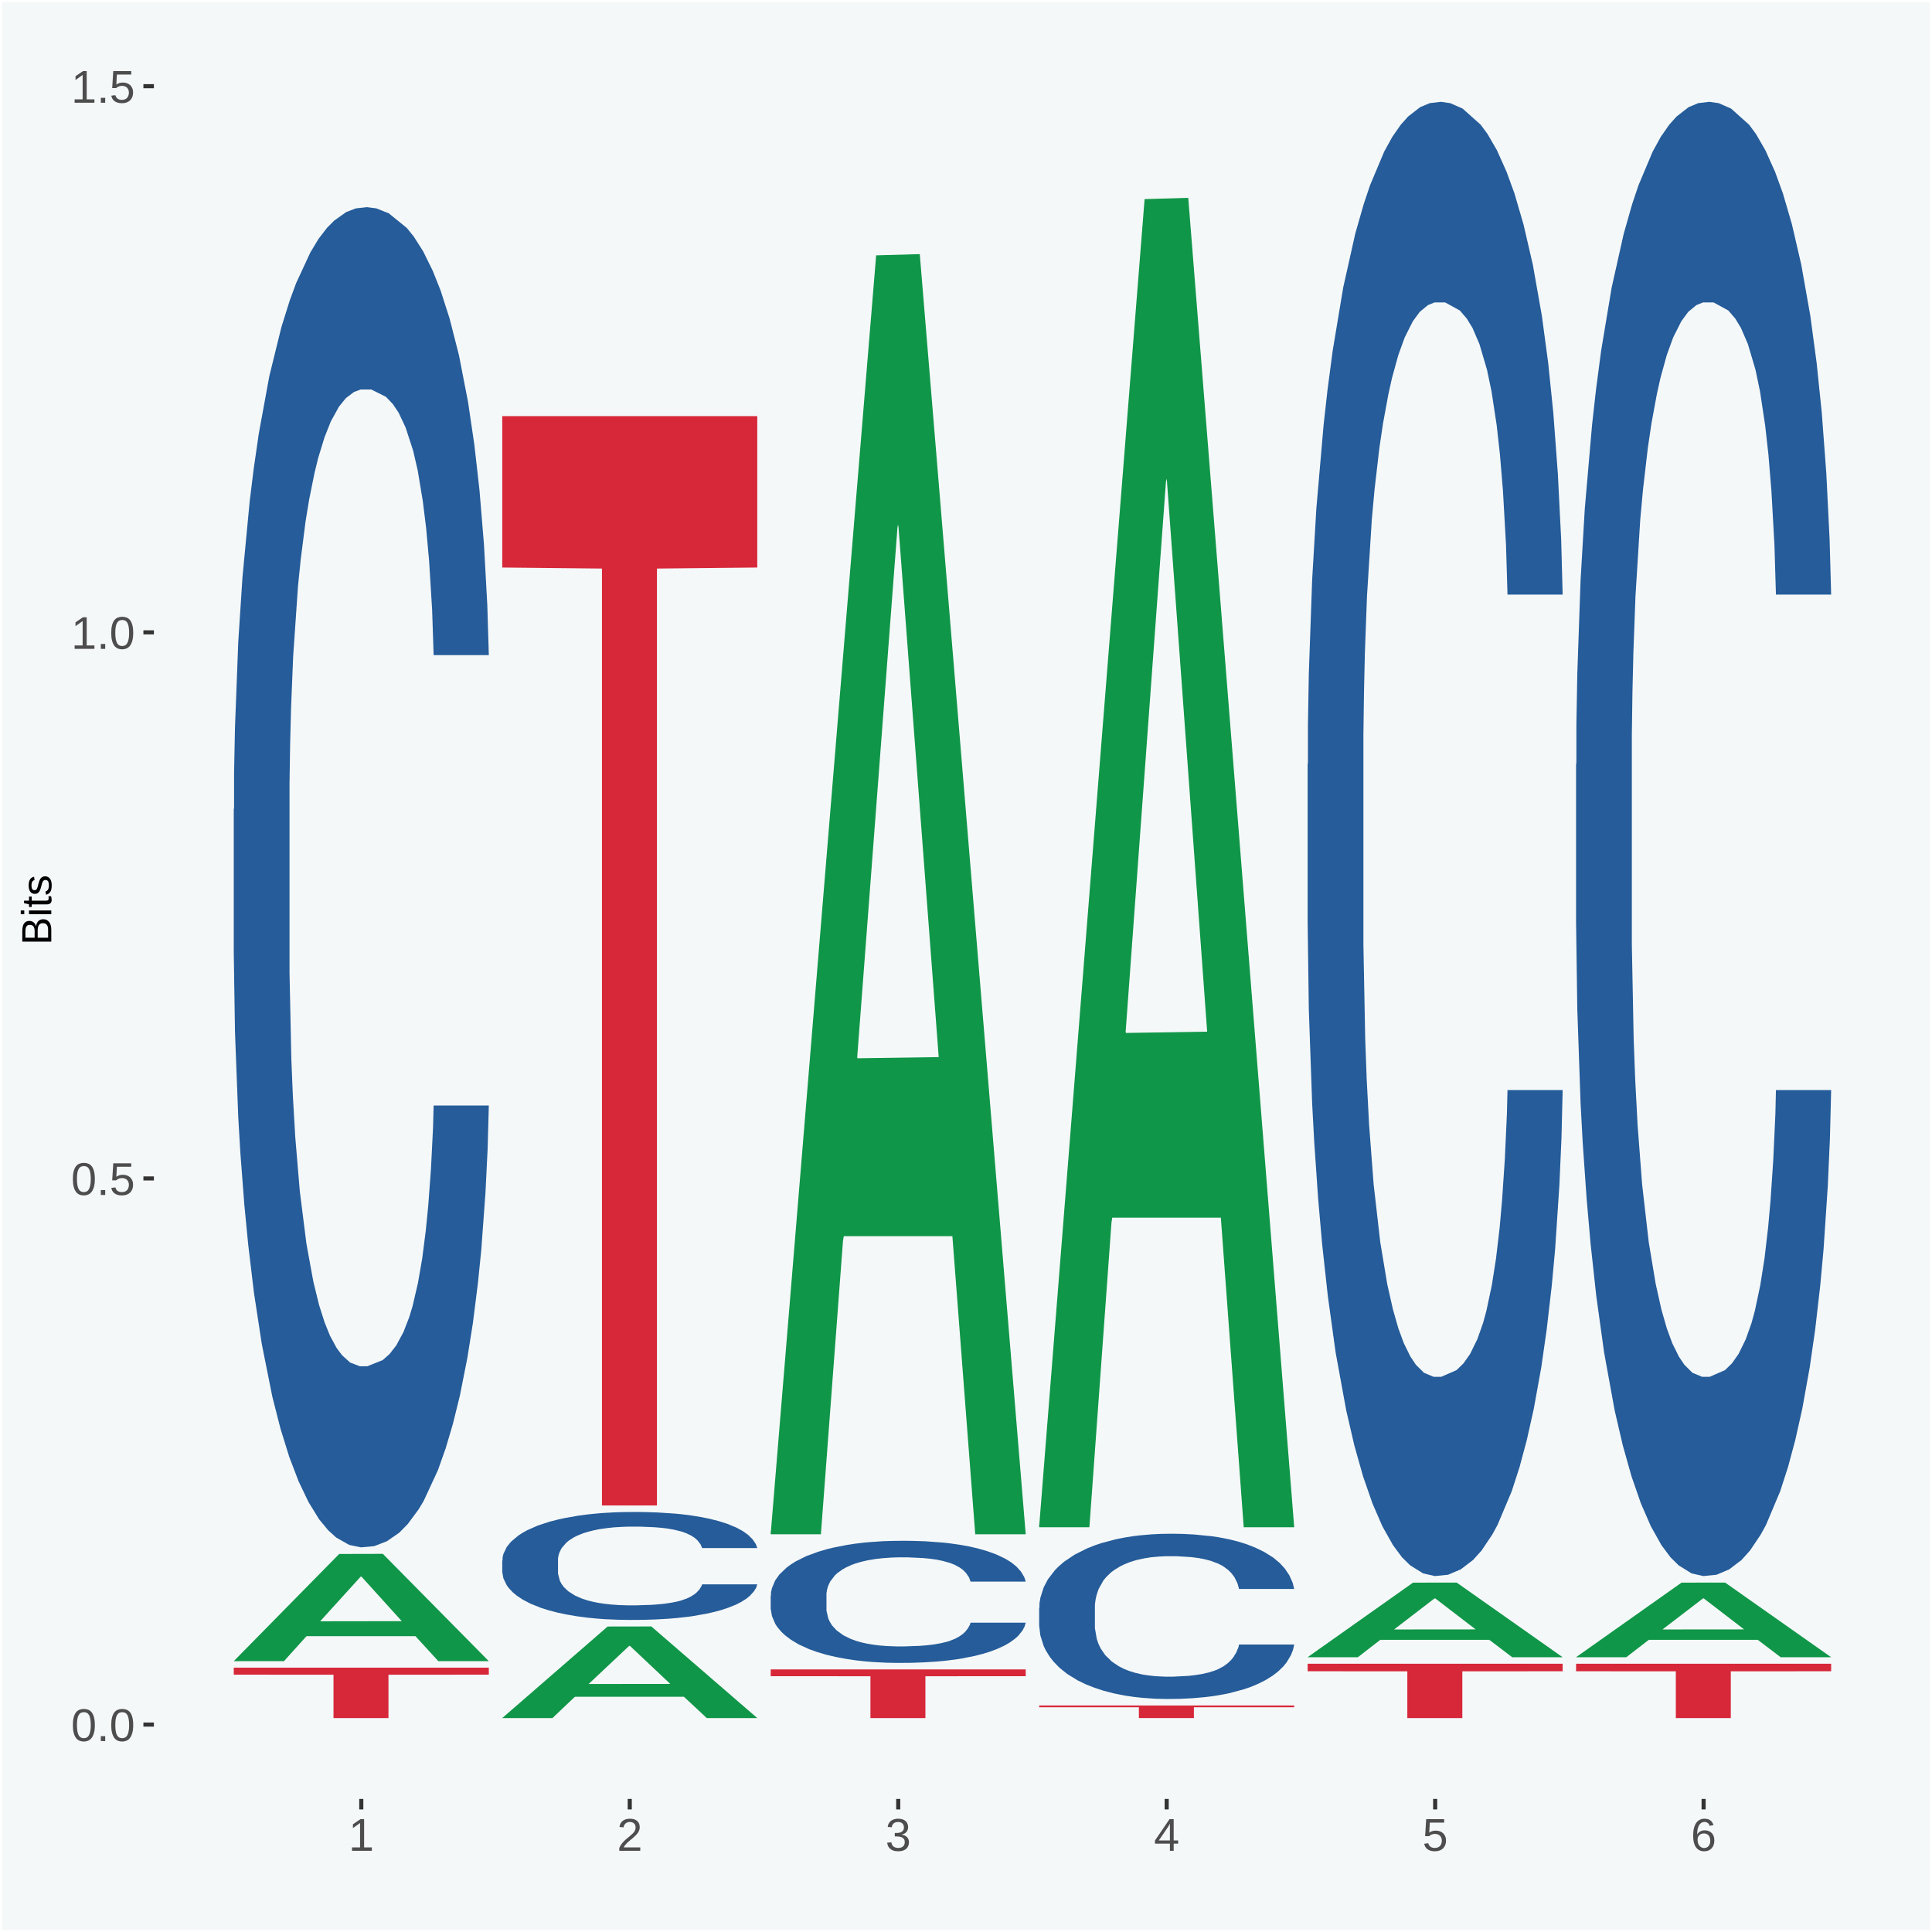 <?xml version="1.0" encoding="UTF-8"?>
<svg xmlns="http://www.w3.org/2000/svg" xmlns:xlink="http://www.w3.org/1999/xlink" width="504pt" height="504pt" viewBox="0 0 504 504" version="1.1">
<defs>
<g>
<symbol overflow="visible" id="glyph0-0">
<path style="stroke:none;" d="M 0.406 0 L 0.406 -8 L 3.594 -8 L 3.594 0 Z M 0.797 -0.406 L 3.188 -0.406 L 3.188 -7.594 L 0.797 -7.594 Z M 0.797 -0.406 "/>
</symbol>
<symbol overflow="visible" id="glyph0-1">
<path style="stroke:none;" d="M 6.203 -4.125 C 6.203 -3.332 6.125 -2.664 5.969 -2.125 C 5.82 -1.582 5.617 -1.145 5.359 -0.812 C 5.098 -0.477 4.789 -0.238 4.438 -0.094 C 4.094 0.051 3.723 0.125 3.328 0.125 C 2.922 0.125 2.539 0.051 2.188 -0.094 C 1.844 -0.238 1.539 -0.477 1.281 -0.812 C 1.031 -1.145 0.832 -1.582 0.688 -2.125 C 0.539 -2.664 0.469 -3.332 0.469 -4.125 C 0.469 -4.957 0.539 -5.645 0.688 -6.188 C 0.832 -6.738 1.035 -7.176 1.297 -7.5 C 1.555 -7.82 1.859 -8.047 2.203 -8.172 C 2.555 -8.305 2.941 -8.375 3.359 -8.375 C 3.754 -8.375 4.125 -8.305 4.469 -8.172 C 4.812 -8.047 5.113 -7.82 5.375 -7.5 C 5.633 -7.176 5.836 -6.738 5.984 -6.188 C 6.129 -5.645 6.203 -4.957 6.203 -4.125 Z M 5.141 -4.125 C 5.141 -4.781 5.098 -5.328 5.016 -5.766 C 4.941 -6.203 4.828 -6.551 4.672 -6.812 C 4.516 -7.07 4.328 -7.254 4.109 -7.359 C 3.891 -7.473 3.641 -7.531 3.359 -7.531 C 3.055 -7.531 2.789 -7.473 2.562 -7.359 C 2.344 -7.254 2.156 -7.07 2 -6.812 C 1.844 -6.551 1.723 -6.203 1.641 -5.766 C 1.566 -5.328 1.531 -4.781 1.531 -4.125 C 1.531 -3.5 1.57 -2.969 1.656 -2.531 C 1.738 -2.094 1.852 -1.742 2 -1.484 C 2.156 -1.223 2.344 -1.035 2.562 -0.922 C 2.789 -0.805 3.047 -0.75 3.328 -0.75 C 3.609 -0.75 3.859 -0.805 4.078 -0.922 C 4.305 -1.035 4.492 -1.223 4.641 -1.484 C 4.797 -1.742 4.914 -2.094 5 -2.531 C 5.094 -2.969 5.141 -3.5 5.141 -4.125 Z M 5.141 -4.125 "/>
</symbol>
<symbol overflow="visible" id="glyph0-2">
<path style="stroke:none;" d="M 1.094 0 L 1.094 -1.281 L 2.234 -1.281 L 2.234 0 Z M 1.094 0 "/>
</symbol>
<symbol overflow="visible" id="glyph0-3">
<path style="stroke:none;" d="M 6.172 -2.688 C 6.172 -2.27 6.109 -1.891 5.984 -1.547 C 5.859 -1.203 5.672 -0.906 5.422 -0.656 C 5.18 -0.414 4.879 -0.223 4.516 -0.078 C 4.148 0.055 3.723 0.125 3.234 0.125 C 2.805 0.125 2.43 0.07 2.109 -0.031 C 1.785 -0.133 1.508 -0.273 1.281 -0.453 C 1.062 -0.629 0.883 -0.836 0.75 -1.078 C 0.625 -1.316 0.535 -1.57 0.484 -1.844 L 1.547 -1.969 C 1.586 -1.812 1.645 -1.66 1.719 -1.516 C 1.801 -1.367 1.91 -1.238 2.047 -1.125 C 2.18 -1.008 2.348 -0.914 2.547 -0.844 C 2.742 -0.781 2.984 -0.75 3.266 -0.75 C 3.535 -0.75 3.781 -0.789 4 -0.875 C 4.227 -0.957 4.422 -1.078 4.578 -1.234 C 4.734 -1.398 4.852 -1.602 4.938 -1.844 C 5.031 -2.082 5.078 -2.359 5.078 -2.672 C 5.078 -2.922 5.035 -3.148 4.953 -3.359 C 4.867 -3.578 4.75 -3.766 4.594 -3.922 C 4.445 -4.078 4.258 -4.195 4.031 -4.281 C 3.812 -4.363 3.562 -4.406 3.281 -4.406 C 3.113 -4.406 2.953 -4.391 2.797 -4.359 C 2.648 -4.328 2.516 -4.285 2.391 -4.234 C 2.266 -4.18 2.148 -4.117 2.047 -4.047 C 1.941 -3.973 1.844 -3.895 1.75 -3.812 L 0.719 -3.812 L 1 -8.25 L 5.688 -8.25 L 5.688 -7.359 L 1.953 -7.359 L 1.797 -4.734 C 1.984 -4.879 2.219 -5.004 2.5 -5.109 C 2.781 -5.211 3.113 -5.266 3.5 -5.266 C 3.914 -5.266 4.285 -5.203 4.609 -5.078 C 4.941 -4.953 5.223 -4.773 5.453 -4.547 C 5.68 -4.316 5.859 -4.047 5.984 -3.734 C 6.109 -3.422 6.172 -3.07 6.172 -2.688 Z M 6.172 -2.688 "/>
</symbol>
<symbol overflow="visible" id="glyph0-4">
<path style="stroke:none;" d="M 0.922 0 L 0.922 -0.891 L 3.016 -0.891 L 3.016 -7.25 L 1.156 -5.922 L 1.156 -6.922 L 3.109 -8.25 L 4.078 -8.25 L 4.078 -0.891 L 6.094 -0.891 L 6.094 0 Z M 0.922 0 "/>
</symbol>
<symbol overflow="visible" id="glyph0-5">
<path style="stroke:none;" d="M 0.609 0 L 0.609 -0.75 C 0.805 -1.207 1.047 -1.609 1.328 -1.953 C 1.617 -2.305 1.922 -2.625 2.234 -2.906 C 2.555 -3.188 2.867 -3.445 3.172 -3.688 C 3.484 -3.938 3.766 -4.18 4.016 -4.422 C 4.266 -4.66 4.469 -4.91 4.625 -5.172 C 4.781 -5.441 4.859 -5.742 4.859 -6.078 C 4.859 -6.316 4.82 -6.523 4.75 -6.703 C 4.676 -6.879 4.57 -7.023 4.438 -7.141 C 4.312 -7.266 4.156 -7.359 3.969 -7.422 C 3.781 -7.484 3.578 -7.516 3.359 -7.516 C 3.141 -7.516 2.938 -7.484 2.75 -7.422 C 2.57 -7.367 2.41 -7.281 2.266 -7.156 C 2.117 -7.039 2 -6.895 1.906 -6.719 C 1.812 -6.551 1.754 -6.352 1.734 -6.125 L 0.656 -6.219 C 0.688 -6.508 0.766 -6.785 0.891 -7.047 C 1.023 -7.316 1.203 -7.551 1.422 -7.75 C 1.648 -7.945 1.922 -8.098 2.234 -8.203 C 2.555 -8.316 2.93 -8.375 3.359 -8.375 C 3.766 -8.375 4.125 -8.328 4.438 -8.234 C 4.758 -8.141 5.031 -7.992 5.25 -7.797 C 5.477 -7.609 5.648 -7.375 5.766 -7.094 C 5.879 -6.812 5.938 -6.488 5.938 -6.125 C 5.938 -5.844 5.883 -5.578 5.781 -5.328 C 5.688 -5.078 5.555 -4.836 5.391 -4.609 C 5.223 -4.379 5.031 -4.16 4.812 -3.953 C 4.594 -3.742 4.363 -3.535 4.125 -3.328 C 3.895 -3.129 3.656 -2.93 3.406 -2.734 C 3.164 -2.535 2.938 -2.336 2.719 -2.141 C 2.508 -1.941 2.32 -1.738 2.156 -1.531 C 1.988 -1.332 1.859 -1.117 1.766 -0.891 L 6.078 -0.891 L 6.078 0 Z M 0.609 0 "/>
</symbol>
<symbol overflow="visible" id="glyph0-6">
<path style="stroke:none;" d="M 6.141 -2.281 C 6.141 -1.906 6.078 -1.566 5.953 -1.266 C 5.836 -0.973 5.66 -0.723 5.422 -0.516 C 5.18 -0.305 4.883 -0.145 4.531 -0.031 C 4.188 0.07 3.789 0.125 3.344 0.125 C 2.832 0.125 2.398 0.062 2.047 -0.062 C 1.703 -0.195 1.414 -0.367 1.188 -0.578 C 0.957 -0.785 0.785 -1.02 0.672 -1.281 C 0.566 -1.551 0.492 -1.832 0.453 -2.125 L 1.547 -2.219 C 1.578 -2 1.633 -1.801 1.719 -1.625 C 1.801 -1.445 1.914 -1.289 2.062 -1.156 C 2.207 -1.031 2.383 -0.93 2.594 -0.859 C 2.801 -0.785 3.051 -0.75 3.344 -0.75 C 3.875 -0.75 4.289 -0.879 4.594 -1.141 C 4.895 -1.41 5.047 -1.801 5.047 -2.312 C 5.047 -2.613 4.977 -2.859 4.844 -3.047 C 4.707 -3.234 4.539 -3.379 4.344 -3.484 C 4.145 -3.586 3.926 -3.656 3.688 -3.688 C 3.445 -3.727 3.227 -3.75 3.031 -3.75 L 2.438 -3.75 L 2.438 -4.656 L 3.016 -4.656 C 3.211 -4.656 3.414 -4.676 3.625 -4.719 C 3.844 -4.758 4.039 -4.832 4.219 -4.938 C 4.395 -5.051 4.539 -5.195 4.656 -5.375 C 4.77 -5.562 4.828 -5.797 4.828 -6.078 C 4.828 -6.523 4.695 -6.875 4.438 -7.125 C 4.188 -7.383 3.801 -7.516 3.281 -7.516 C 2.82 -7.516 2.445 -7.395 2.156 -7.156 C 1.875 -6.914 1.707 -6.578 1.656 -6.141 L 0.594 -6.234 C 0.633 -6.598 0.734 -6.91 0.891 -7.172 C 1.047 -7.441 1.242 -7.664 1.484 -7.844 C 1.734 -8.02 2.008 -8.148 2.312 -8.234 C 2.625 -8.328 2.953 -8.375 3.297 -8.375 C 3.754 -8.375 4.148 -8.316 4.484 -8.203 C 4.816 -8.086 5.086 -7.93 5.297 -7.734 C 5.516 -7.535 5.672 -7.301 5.766 -7.031 C 5.867 -6.77 5.922 -6.488 5.922 -6.188 C 5.922 -5.945 5.883 -5.723 5.812 -5.516 C 5.75 -5.305 5.645 -5.113 5.5 -4.938 C 5.363 -4.77 5.188 -4.625 4.969 -4.5 C 4.75 -4.383 4.488 -4.297 4.188 -4.234 L 4.188 -4.219 C 4.52 -4.176 4.805 -4.098 5.047 -3.984 C 5.297 -3.867 5.5 -3.723 5.656 -3.547 C 5.82 -3.379 5.941 -3.188 6.016 -2.969 C 6.098 -2.75 6.141 -2.52 6.141 -2.281 Z M 6.141 -2.281 "/>
</symbol>
<symbol overflow="visible" id="glyph0-7">
<path style="stroke:none;" d="M 5.156 -1.875 L 5.156 0 L 4.172 0 L 4.172 -1.875 L 0.281 -1.875 L 0.281 -2.688 L 4.062 -8.25 L 5.156 -8.25 L 5.156 -2.703 L 6.328 -2.703 L 6.328 -1.875 Z M 4.172 -7.062 C 4.16 -7.039 4.141 -7.004 4.109 -6.953 C 4.078 -6.898 4.039 -6.836 4 -6.766 C 3.957 -6.691 3.914 -6.617 3.875 -6.547 C 3.844 -6.473 3.812 -6.414 3.781 -6.375 L 1.656 -3.25 C 1.633 -3.219 1.602 -3.176 1.562 -3.125 C 1.531 -3.07 1.492 -3.02 1.453 -2.969 C 1.422 -2.914 1.383 -2.863 1.344 -2.812 C 1.301 -2.77 1.27 -2.734 1.25 -2.703 L 4.172 -2.703 Z M 4.172 -7.062 "/>
</symbol>
<symbol overflow="visible" id="glyph0-8">
<path style="stroke:none;" d="M 6.141 -2.703 C 6.141 -2.285 6.082 -1.906 5.969 -1.562 C 5.852 -1.219 5.68 -0.922 5.453 -0.672 C 5.234 -0.422 4.957 -0.223 4.625 -0.078 C 4.289 0.055 3.91 0.125 3.484 0.125 C 3.004 0.125 2.582 0.031 2.219 -0.156 C 1.863 -0.344 1.566 -0.609 1.328 -0.953 C 1.086 -1.297 0.906 -1.719 0.781 -2.219 C 0.664 -2.727 0.609 -3.301 0.609 -3.938 C 0.609 -4.676 0.676 -5.32 0.812 -5.875 C 0.945 -6.426 1.141 -6.883 1.391 -7.25 C 1.648 -7.625 1.961 -7.906 2.328 -8.094 C 2.691 -8.281 3.102 -8.375 3.562 -8.375 C 3.844 -8.375 4.102 -8.344 4.344 -8.281 C 4.594 -8.227 4.816 -8.133 5.016 -8 C 5.223 -7.875 5.398 -7.703 5.547 -7.484 C 5.703 -7.273 5.828 -7.016 5.922 -6.703 L 4.906 -6.516 C 4.801 -6.867 4.629 -7.125 4.391 -7.281 C 4.148 -7.445 3.867 -7.531 3.547 -7.531 C 3.266 -7.531 3.004 -7.457 2.766 -7.312 C 2.535 -7.176 2.336 -6.973 2.172 -6.703 C 2.004 -6.43 1.875 -6.086 1.781 -5.672 C 1.695 -5.266 1.656 -4.789 1.656 -4.25 C 1.852 -4.602 2.125 -4.875 2.469 -5.062 C 2.812 -5.25 3.207 -5.344 3.656 -5.344 C 4.031 -5.344 4.367 -5.281 4.672 -5.156 C 4.984 -5.031 5.25 -4.852 5.469 -4.625 C 5.688 -4.406 5.852 -4.129 5.969 -3.797 C 6.082 -3.473 6.141 -3.109 6.141 -2.703 Z M 5.078 -2.656 C 5.078 -2.938 5.039 -3.191 4.969 -3.422 C 4.895 -3.66 4.785 -3.859 4.641 -4.016 C 4.504 -4.18 4.332 -4.305 4.125 -4.391 C 3.926 -4.484 3.688 -4.531 3.406 -4.531 C 3.219 -4.531 3.023 -4.5 2.828 -4.438 C 2.629 -4.383 2.453 -4.289 2.297 -4.156 C 2.141 -4.031 2.008 -3.863 1.906 -3.656 C 1.812 -3.457 1.766 -3.207 1.766 -2.906 C 1.766 -2.602 1.801 -2.316 1.875 -2.047 C 1.957 -1.785 2.07 -1.555 2.219 -1.359 C 2.363 -1.172 2.539 -1.02 2.75 -0.906 C 2.957 -0.789 3.191 -0.734 3.453 -0.734 C 3.703 -0.734 3.926 -0.773 4.125 -0.859 C 4.332 -0.953 4.504 -1.082 4.641 -1.25 C 4.785 -1.414 4.895 -1.613 4.969 -1.844 C 5.039 -2.082 5.078 -2.352 5.078 -2.656 Z M 5.078 -2.656 "/>
</symbol>
<symbol overflow="visible" id="glyph1-0">
<path style="stroke:none;" d="M 0 -0.359 L -7.328 -0.359 L -7.328 -3.281 L 0 -3.281 Z M -0.359 -0.734 L -0.359 -2.922 L -6.969 -2.922 L -6.969 -0.734 Z M -0.359 -0.734 "/>
</symbol>
<symbol overflow="visible" id="glyph1-1">
<path style="stroke:none;" d="M -2.125 -6.75 C -1.75 -6.75 -1.426 -6.676 -1.156 -6.531 C -0.883 -6.383 -0.66 -6.18 -0.484 -5.922 C -0.316 -5.672 -0.191 -5.375 -0.109 -5.031 C -0.035 -4.695 0 -4.344 0 -3.969 L 0 -0.906 L -7.562 -0.906 L -7.562 -3.656 C -7.562 -4.07 -7.523 -4.441 -7.453 -4.766 C -7.391 -5.098 -7.281 -5.379 -7.125 -5.609 C -6.977 -5.836 -6.789 -6.008 -6.562 -6.125 C -6.332 -6.25 -6.055 -6.312 -5.734 -6.312 C -5.523 -6.312 -5.328 -6.281 -5.141 -6.219 C -4.953 -6.164 -4.781 -6.078 -4.625 -5.953 C -4.477 -5.836 -4.348 -5.688 -4.234 -5.5 C -4.129 -5.32 -4.047 -5.113 -3.984 -4.875 C -3.953 -5.176 -3.883 -5.441 -3.781 -5.672 C -3.676 -5.91 -3.539 -6.109 -3.375 -6.266 C -3.219 -6.43 -3.031 -6.551 -2.812 -6.625 C -2.602 -6.707 -2.375 -6.75 -2.125 -6.75 Z M -5.609 -5.281 C -6.016 -5.281 -6.305 -5.141 -6.484 -4.859 C -6.66 -4.586 -6.75 -4.188 -6.75 -3.656 L -6.75 -1.922 L -4.344 -1.922 L -4.344 -3.656 C -4.344 -3.957 -4.375 -4.211 -4.438 -4.422 C -4.5 -4.629 -4.582 -4.797 -4.688 -4.922 C -4.801 -5.047 -4.93 -5.133 -5.078 -5.188 C -5.234 -5.25 -5.41 -5.281 -5.609 -5.281 Z M -2.219 -5.719 C -2.457 -5.719 -2.66 -5.672 -2.828 -5.578 C -2.992 -5.492 -3.129 -5.367 -3.234 -5.203 C -3.348 -5.047 -3.426 -4.848 -3.469 -4.609 C -3.52 -4.379 -3.547 -4.125 -3.547 -3.844 L -3.547 -1.922 L -0.828 -1.922 L -0.828 -3.922 C -0.828 -4.18 -0.848 -4.422 -0.891 -4.641 C -0.93 -4.859 -1.004 -5.047 -1.109 -5.203 C -1.211 -5.367 -1.352 -5.492 -1.531 -5.578 C -1.719 -5.672 -1.945 -5.719 -2.219 -5.719 Z M -2.219 -5.719 "/>
</symbol>
<symbol overflow="visible" id="glyph1-2">
<path style="stroke:none;" d="M -7.047 -0.734 L -7.969 -0.734 L -7.969 -1.703 L -7.047 -1.703 Z M 0 -0.734 L -5.812 -0.734 L -5.812 -1.703 L 0 -1.703 Z M 0 -0.734 "/>
</symbol>
<symbol overflow="visible" id="glyph1-3">
<path style="stroke:none;" d="M -0.047 -2.969 C -0.004 -2.82 0.023 -2.672 0.047 -2.516 C 0.078 -2.367 0.094 -2.195 0.094 -2 C 0.094 -1.227 -0.348 -0.844 -1.234 -0.844 L -5.109 -0.844 L -5.109 -0.172 L -5.812 -0.172 L -5.812 -0.875 L -7.109 -1.156 L -7.109 -1.812 L -5.812 -1.812 L -5.812 -2.875 L -5.109 -2.875 L -5.109 -1.812 L -1.438 -1.812 C -1.156 -1.812 -0.957 -1.852 -0.844 -1.938 C -0.738 -2.031 -0.688 -2.191 -0.688 -2.422 C -0.688 -2.516 -0.691 -2.602 -0.703 -2.688 C -0.711 -2.77 -0.727 -2.863 -0.75 -2.969 Z M -0.047 -2.969 "/>
</symbol>
<symbol overflow="visible" id="glyph1-4">
<path style="stroke:none;" d="M -1.609 -5.109 C -1.336 -5.109 -1.094 -5.051 -0.875 -4.938 C -0.664 -4.832 -0.488 -4.68 -0.344 -4.484 C -0.195 -4.285 -0.082 -4.039 0 -3.75 C 0.07 -3.457 0.109 -3.125 0.109 -2.75 C 0.109 -2.406 0.082 -2.098 0.031 -1.828 C -0.02 -1.555 -0.102 -1.316 -0.219 -1.109 C -0.332 -0.91 -0.484 -0.742 -0.672 -0.609 C -0.859 -0.473 -1.086 -0.375 -1.359 -0.312 L -1.531 -1.156 C -1.219 -1.238 -0.988 -1.41 -0.844 -1.672 C -0.695 -1.93 -0.625 -2.289 -0.625 -2.75 C -0.625 -2.957 -0.641 -3.145 -0.672 -3.312 C -0.703 -3.488 -0.75 -3.641 -0.812 -3.766 C -0.883 -3.891 -0.977 -3.984 -1.094 -4.047 C -1.207 -4.117 -1.352 -4.156 -1.531 -4.156 C -1.707 -4.156 -1.848 -4.113 -1.953 -4.031 C -2.066 -3.957 -2.16 -3.844 -2.234 -3.688 C -2.316 -3.539 -2.383 -3.363 -2.438 -3.156 C -2.5 -2.945 -2.562 -2.719 -2.625 -2.469 C -2.688 -2.238 -2.754 -2.008 -2.828 -1.781 C -2.898 -1.551 -3 -1.344 -3.125 -1.156 C -3.25 -0.969 -3.398 -0.816 -3.578 -0.703 C -3.766 -0.586 -4 -0.531 -4.281 -0.531 C -4.812 -0.531 -5.211 -0.719 -5.484 -1.094 C -5.766 -1.477 -5.906 -2.031 -5.906 -2.75 C -5.906 -3.395 -5.789 -3.906 -5.562 -4.281 C -5.332 -4.656 -4.973 -4.895 -4.484 -5 L -4.375 -4.125 C -4.52 -4.094 -4.645 -4.035 -4.75 -3.953 C -4.852 -3.867 -4.938 -3.766 -5 -3.641 C -5.062 -3.516 -5.102 -3.375 -5.125 -3.219 C -5.156 -3.07 -5.172 -2.914 -5.172 -2.75 C -5.172 -2.312 -5.102 -1.988 -4.969 -1.781 C -4.844 -1.582 -4.645 -1.484 -4.375 -1.484 C -4.219 -1.484 -4.086 -1.52 -3.984 -1.594 C -3.879 -1.664 -3.789 -1.77 -3.719 -1.906 C -3.656 -2.051 -3.598 -2.219 -3.547 -2.406 C -3.492 -2.602 -3.438 -2.816 -3.375 -3.047 C -3.332 -3.203 -3.289 -3.359 -3.25 -3.516 C -3.207 -3.68 -3.156 -3.836 -3.094 -3.984 C -3.031 -4.141 -2.957 -4.285 -2.875 -4.422 C -2.789 -4.555 -2.688 -4.672 -2.562 -4.766 C -2.445 -4.867 -2.312 -4.953 -2.156 -5.016 C -2 -5.078 -1.816 -5.109 -1.609 -5.109 Z M -1.609 -5.109 "/>
</symbol>
</g>
<clipPath id="clip1">
  <path d="M 40.148 5.48 L 498.52 5.48 L 498.52 469.281 L 40.148 469.281 Z M 40.148 5.48 "/>
</clipPath>
</defs>
<g id="surface1">
<rect x="0" y="0" width="504" height="504" style="fill:rgb(96.078%,97.255%,97.647%);fill-opacity:1;stroke:none;"/>
<path style="fill:none;stroke-width:1.07;stroke-linecap:round;stroke-linejoin:round;stroke:rgb(100%,100%,100%);stroke-opacity:1;stroke-miterlimit:10;" d="M 0 0 L 504 0 L 504 504 L 0 504 Z M 0 0 " transform="matrix(1,0,0,-1,0,504)"/>
<g clip-path="url(#clip1)" clip-rule="nonzero">
<path style=" stroke:none;fill-rule:nonzero;fill:rgb(96.078%,97.255%,97.647%);fill-opacity:1;" d="M 40.148 469.281 L 498.52 469.281 L 498.52 5.48 L 40.148 5.48 Z M 40.148 469.281 "/>
</g>
<path style=" stroke:none;fill-rule:nonzero;fill:rgb(6.274%,58.824%,28.235%);fill-opacity:1;" d="M 60.98 433.301 L 61.051 433.27 L 88.488 405.379 L 99.871 405.352 L 127.52 433.352 L 114.352 433.352 L 108.379 426.828 L 80.051 426.828 L 79.852 426.941 L 74.078 433.352 L 60.98 433.352 L 60.98 433.301 L 83.621 422.941 L 104.809 422.91 L 94.32 411.32 L 94.18 411.27 L 94.039 411.352 L 83.551 422.91 L 83.621 422.941 Z M 60.98 433.301 "/>
<path style=" stroke:none;fill-rule:nonzero;fill:rgb(14.51%,36.078%,60.001%);fill-opacity:1;" d="M 60.98 211.129 L 61.059 210.809 L 61.059 201.871 L 61.301 189.738 L 62.16 167.391 L 63.262 150.469 L 65.148 130.672 L 66.172 122.371 L 67.512 113.109 L 70.262 98.102 L 73.41 85.328 L 75.609 78.309 L 77.262 73.84 L 80.961 65.852 L 83.078 62.34 L 85.281 59.469 L 87.172 57.551 L 90.32 55.32 L 92.828 54.359 L 95.738 54.039 L 98.18 54.359 L 101.41 55.641 L 106.129 59.469 L 107.93 61.699 L 110.371 65.531 L 112.891 70.641 L 114.93 75.75 L 117.289 83.102 L 119.73 92.672 L 122.09 104.809 L 123.738 115.98 L 125.078 127.801 L 126.262 142.16 L 127.121 157.809 L 127.52 170.898 L 113.121 170.898 L 112.73 159.09 L 111.941 146.309 L 111.16 137.691 L 110.289 130.672 L 108.961 122.691 L 107.781 117.578 L 105.809 111.512 L 104 107.68 L 102.512 105.449 L 100.699 103.531 L 96.852 101.609 L 94.09 101.609 L 92.359 102.25 L 90.238 103.852 L 88.43 106.078 L 86.309 109.922 L 84.66 114.07 L 83 119.488 L 82.059 123.328 L 80.641 130.352 L 79.699 136.102 L 78.441 146 L 77.73 153.02 L 76.48 171.219 L 75.93 184.629 L 75.691 193.891 L 75.531 204.109 L 75.531 253.91 L 76 276.262 L 76.398 285.84 L 77.031 296.699 L 78.211 310.75 L 79.941 324.48 L 81.75 334.379 L 83.238 340.441 L 84.66 344.91 L 86.07 348.422 L 87.801 351.621 L 89.219 353.531 L 91.34 355.449 L 93.859 356.41 L 95.82 356.41 L 99.828 354.809 L 101.641 353.211 L 103.371 350.98 L 105.262 347.469 L 106.75 343.629 L 107.621 340.762 L 109.031 334.691 L 110.141 328.309 L 111.078 320.969 L 111.711 314.578 L 112.422 305 L 112.969 294.148 L 113.121 288.398 L 127.52 288.398 L 127.199 299.891 L 126.648 311.07 L 125.551 326.07 L 124.68 334.691 L 123.352 345.23 L 121.93 354.172 L 119.969 364.07 L 118.16 371.41 L 116.27 377.801 L 114.23 383.551 L 110.531 391.531 L 109.191 393.762 L 106.359 397.59 L 104.16 399.828 L 100.93 402.059 L 97.629 403.34 L 94.172 403.66 L 91.102 403.02 L 87.719 401.109 L 85.602 399.191 L 83.238 396.32 L 80.488 391.852 L 77.891 386.422 L 75.449 380.031 L 73.172 372.691 L 71.051 364.391 L 68.301 350.66 L 66.25 337.25 L 64.762 324.801 L 63.738 314.262 L 62.711 300.852 L 62.16 291.59 L 61.301 269.238 L 60.98 248.488 Z M 60.98 211.129 "/>
<path style=" stroke:none;fill-rule:nonzero;fill:rgb(83.922%,15.686%,22.353%);fill-opacity:1;" d="M 60.98 435.039 L 127.52 435.039 L 127.52 436.871 L 101.34 436.879 L 101.34 448.191 L 87 448.191 L 87 436.879 L 60.98 436.871 Z M 60.98 435.039 "/>
<path style=" stroke:none;fill-rule:nonzero;fill:rgb(6.274%,58.824%,28.235%);fill-opacity:1;" d="M 131.02 448.148 L 131.09 448.129 L 158.52 424.309 L 169.91 424.289 L 197.551 448.191 L 184.379 448.191 L 178.41 442.629 L 150.09 442.629 L 149.879 442.719 L 144.121 448.191 L 131.02 448.191 L 131.02 448.148 L 153.648 439.301 L 174.852 439.281 L 164.352 429.379 L 164.219 429.34 L 164.078 429.41 L 153.578 439.281 L 153.648 439.301 Z M 131.02 448.148 "/>
<path style=" stroke:none;fill-rule:nonzero;fill:rgb(14.51%,36.078%,60.001%);fill-opacity:1;" d="M 131.02 407.078 L 131.102 407.051 L 131.102 406.328 L 131.328 405.359 L 132.199 403.551 L 133.301 402.191 L 135.191 400.602 L 136.211 399.93 L 137.551 399.18 L 140.301 397.969 L 143.441 396.941 L 145.648 396.379 L 147.301 396.02 L 150.988 395.371 L 153.121 395.09 L 155.32 394.859 L 157.211 394.699 L 160.352 394.52 L 162.871 394.449 L 165.781 394.422 L 168.219 394.449 L 171.441 394.551 L 176.16 394.859 L 177.969 395.039 L 180.41 395.352 L 182.922 395.762 L 184.969 396.172 L 187.328 396.762 L 189.762 397.531 L 192.121 398.512 L 193.77 399.41 L 195.109 400.359 L 196.289 401.52 L 197.16 402.781 L 197.551 403.84 L 183.16 403.84 L 182.762 402.891 L 181.98 401.859 L 181.191 401.16 L 180.328 400.602 L 178.988 399.949 L 177.809 399.539 L 175.84 399.051 L 174.039 398.738 L 172.539 398.559 L 170.73 398.41 L 166.879 398.25 L 164.129 398.25 L 162.398 398.309 L 160.27 398.43 L 158.461 398.621 L 156.34 398.922 L 154.691 399.262 L 153.039 399.699 L 152.09 400 L 150.68 400.57 L 149.73 401.031 L 148.48 401.828 L 147.77 402.398 L 146.512 403.859 L 145.961 404.941 L 145.719 405.691 L 145.57 406.512 L 145.57 410.531 L 146.039 412.328 L 146.43 413.102 L 147.059 413.98 L 148.238 415.109 L 149.969 416.211 L 151.781 417.012 L 153.27 417.5 L 154.691 417.859 L 156.102 418.141 L 157.84 418.398 L 159.25 418.551 L 161.371 418.711 L 163.891 418.789 L 165.859 418.789 L 169.871 418.66 L 171.68 418.531 L 173.41 418.352 L 175.289 418.07 L 176.789 417.762 L 177.648 417.531 L 179.07 417.039 L 180.172 416.52 L 181.109 415.93 L 181.738 415.422 L 182.449 414.641 L 183 413.77 L 183.16 413.309 L 197.551 413.309 L 197.238 414.23 L 196.68 415.129 L 195.578 416.34 L 194.719 417.039 L 193.379 417.891 L 191.969 418.609 L 190 419.398 L 188.191 420 L 186.301 420.512 L 184.262 420.969 L 180.559 421.621 L 179.23 421.801 L 176.391 422.109 L 174.191 422.289 L 170.969 422.469 L 167.672 422.57 L 164.211 422.59 L 161.141 422.539 L 157.762 422.391 L 155.629 422.23 L 153.27 422 L 150.52 421.641 L 147.93 421.199 L 145.488 420.691 L 143.211 420.102 L 141.078 419.43 L 138.328 418.32 L 136.289 417.238 L 134.789 416.238 L 133.77 415.391 L 132.75 414.309 L 132.199 413.559 L 131.328 411.762 L 131.02 410.09 Z M 131.02 407.078 "/>
<path style=" stroke:none;fill-rule:nonzero;fill:rgb(83.922%,15.686%,22.353%);fill-opacity:1;" d="M 131.02 108.559 L 197.551 108.559 L 197.551 148.051 L 171.379 148.32 L 171.379 392.73 L 157.031 392.73 L 157.031 148.32 L 131.02 148.051 Z M 131.02 108.559 "/>
<path style=" stroke:none;fill-rule:nonzero;fill:rgb(6.274%,58.824%,28.235%);fill-opacity:1;" d="M 201.051 399.621 L 201.121 399.301 L 228.559 66.609 L 239.941 66.289 L 267.578 400.238 L 254.41 400.238 L 248.449 322.48 L 220.121 322.48 L 219.91 323.73 L 214.148 400.238 L 201.051 400.238 L 201.051 399.621 L 223.691 276.07 L 244.879 275.762 L 234.391 137.469 L 234.25 136.852 L 234.109 137.789 L 223.621 275.762 L 223.691 276.07 Z M 201.051 399.621 "/>
<path style=" stroke:none;fill-rule:nonzero;fill:rgb(14.51%,36.078%,60.001%);fill-opacity:1;" d="M 201.051 416.262 L 201.129 416.23 L 201.129 415.41 L 201.371 414.309 L 202.23 412.27 L 203.328 410.73 L 205.219 408.922 L 206.238 408.172 L 207.578 407.32 L 210.328 405.949 L 213.48 404.789 L 215.68 404.148 L 217.328 403.738 L 221.031 403.012 L 223.148 402.691 L 225.352 402.43 L 227.238 402.262 L 230.391 402.051 L 232.898 401.969 L 235.809 401.941 L 238.25 401.969 L 241.469 402.078 L 246.191 402.43 L 248 402.641 L 250.441 402.988 L 252.961 403.449 L 255 403.922 L 257.359 404.59 L 259.801 405.461 L 262.16 406.57 L 263.809 407.578 L 265.148 408.66 L 266.328 409.969 L 267.191 411.398 L 267.578 412.59 L 253.191 412.59 L 252.801 411.512 L 252.012 410.352 L 251.23 409.559 L 250.359 408.922 L 249.02 408.199 L 247.84 407.73 L 245.879 407.18 L 244.07 406.828 L 242.578 406.621 L 240.77 406.449 L 236.91 406.27 L 234.16 406.27 L 232.43 406.328 L 230.309 406.48 L 228.5 406.68 L 226.371 407.031 L 224.719 407.41 L 223.07 407.898 L 222.129 408.25 L 220.711 408.891 L 219.77 409.422 L 218.512 410.32 L 217.801 410.961 L 216.539 412.621 L 215.988 413.84 L 215.762 414.691 L 215.602 415.621 L 215.602 420.16 L 216.07 422.199 L 216.469 423.07 L 217.09 424.059 L 218.27 425.34 L 220 426.59 L 221.809 427.488 L 223.309 428.051 L 224.719 428.449 L 226.141 428.77 L 227.871 429.059 L 229.281 429.238 L 231.41 429.41 L 233.922 429.5 L 235.891 429.5 L 239.898 429.359 L 241.711 429.211 L 243.441 429.012 L 245.328 428.691 L 246.82 428.34 L 247.691 428.078 L 249.102 427.52 L 250.199 426.941 L 251.148 426.27 L 251.781 425.691 L 252.48 424.82 L 253.031 423.828 L 253.191 423.301 L 267.578 423.301 L 267.27 424.352 L 266.719 425.371 L 265.621 426.738 L 264.75 427.52 L 263.422 428.48 L 262 429.301 L 260.031 430.199 L 258.23 430.871 L 256.34 431.449 L 254.289 431.98 L 250.602 432.699 L 249.262 432.91 L 246.43 433.262 L 244.23 433.461 L 241 433.66 L 237.699 433.781 L 234.238 433.809 L 231.172 433.75 L 227.789 433.578 L 225.672 433.398 L 223.309 433.141 L 220.559 432.73 L 217.961 432.238 L 215.52 431.66 L 213.238 430.988 L 211.121 430.23 L 208.371 428.98 L 206.32 427.75 L 204.828 426.621 L 203.801 425.66 L 202.781 424.441 L 202.23 423.59 L 201.371 421.559 L 201.051 419.66 Z M 201.051 416.262 "/>
<path style=" stroke:none;fill-rule:nonzero;fill:rgb(83.922%,15.686%,22.353%);fill-opacity:1;" d="M 201.051 435.5 L 267.578 435.5 L 267.578 437.27 L 241.41 437.281 L 241.41 448.191 L 227.07 448.191 L 227.07 437.281 L 201.051 437.27 Z M 201.051 435.5 "/>
<path style=" stroke:none;fill-rule:nonzero;fill:rgb(6.274%,58.824%,28.235%);fill-opacity:1;" d="M 271.09 397.762 L 271.148 397.43 L 298.59 51.941 L 309.98 51.609 L 337.621 398.41 L 324.449 398.41 L 318.48 317.648 L 290.148 317.648 L 289.949 318.949 L 284.191 398.41 L 271.09 398.41 L 271.09 397.762 L 293.719 269.461 L 314.91 269.129 L 304.422 125.531 L 304.281 124.879 L 304.148 125.852 L 293.648 269.129 L 293.719 269.461 Z M 271.09 397.762 "/>
<path style=" stroke:none;fill-rule:nonzero;fill:rgb(14.51%,36.078%,60.001%);fill-opacity:1;" d="M 271.09 419.469 L 271.16 419.43 L 271.16 418.328 L 271.398 416.84 L 272.27 414.078 L 273.371 411.988 L 275.25 409.551 L 276.281 408.531 L 277.609 407.391 L 280.371 405.539 L 283.512 403.961 L 285.711 403.09 L 287.359 402.539 L 291.059 401.559 L 293.18 401.129 L 295.391 400.77 L 297.27 400.539 L 300.422 400.262 L 302.941 400.141 L 305.852 400.102 L 308.281 400.141 L 311.512 400.301 L 316.23 400.77 L 318.039 401.051 L 320.469 401.52 L 322.988 402.148 L 325.031 402.781 L 327.391 403.691 L 329.828 404.871 L 332.191 406.359 L 333.84 407.738 L 335.18 409.199 L 336.359 410.969 L 337.219 412.898 L 337.621 414.512 L 323.23 414.512 L 322.828 413.059 L 322.051 411.48 L 321.262 410.422 L 320.391 409.551 L 319.059 408.57 L 317.879 407.941 L 315.91 407.191 L 314.102 406.719 L 312.609 406.441 L 310.801 406.211 L 306.949 405.969 L 304.191 405.969 L 302.461 406.051 L 300.34 406.238 L 298.531 406.52 L 296.41 406.988 L 294.762 407.5 L 293.109 408.172 L 292.16 408.648 L 290.75 409.512 L 289.801 410.219 L 288.539 411.441 L 287.84 412.309 L 286.578 414.551 L 286.031 416.211 L 285.789 417.352 L 285.629 418.609 L 285.629 424.75 L 286.109 427.512 L 286.5 428.691 L 287.129 430.031 L 288.309 431.762 L 290.039 433.449 L 291.852 434.672 L 293.34 435.422 L 294.762 435.969 L 296.172 436.398 L 297.898 436.801 L 299.32 437.031 L 301.441 437.27 L 303.961 437.391 L 305.922 437.391 L 309.941 437.191 L 311.738 436.988 L 313.469 436.719 L 315.359 436.289 L 316.859 435.809 L 317.719 435.461 L 319.141 434.711 L 320.238 433.922 L 321.18 433.02 L 321.809 432.23 L 322.52 431.051 L 323.07 429.711 L 323.23 429 L 337.621 429 L 337.301 430.422 L 336.75 431.801 L 335.648 433.648 L 334.789 434.711 L 333.449 436.012 L 332.031 437.109 L 330.07 438.328 L 328.262 439.238 L 326.371 440.031 L 324.328 440.73 L 320.629 441.719 L 319.289 441.988 L 316.461 442.469 L 314.262 442.738 L 311.039 443.02 L 307.73 443.18 L 304.27 443.219 L 301.211 443.141 L 297.82 442.898 L 295.699 442.66 L 293.34 442.309 L 290.59 441.762 L 287.988 441.09 L 285.559 440.301 L 283.281 439.398 L 281.148 438.371 L 278.398 436.68 L 276.352 435.031 L 274.859 433.488 L 273.84 432.191 L 272.82 430.539 L 272.27 429.398 L 271.398 426.641 L 271.09 424.078 Z M 271.09 419.469 "/>
<path style=" stroke:none;fill-rule:nonzero;fill:rgb(83.922%,15.686%,22.353%);fill-opacity:1;" d="M 271.09 444.91 L 337.621 444.91 L 337.621 445.371 L 311.449 445.371 L 311.449 448.191 L 297.102 448.191 L 297.102 445.371 L 271.09 445.371 Z M 271.09 444.91 "/>
<path style=" stroke:none;fill-rule:nonzero;fill:rgb(6.274%,58.824%,28.235%);fill-opacity:1;" d="M 341.121 432.281 L 341.191 432.262 L 368.621 412.859 L 380.012 412.852 L 407.648 432.32 L 394.48 432.32 L 388.512 427.781 L 360.191 427.781 L 359.98 427.859 L 354.219 432.32 L 341.121 432.32 L 341.121 432.281 L 363.75 425.078 L 384.949 425.059 L 374.449 417 L 374.32 416.961 L 374.18 417.012 L 363.691 425.059 L 363.75 425.078 Z M 341.121 432.281 "/>
<path style=" stroke:none;fill-rule:nonzero;fill:rgb(14.51%,36.078%,60.001%);fill-opacity:1;" d="M 341.121 199.359 L 341.199 199.012 L 341.199 189.18 L 341.43 175.828 L 342.301 151.25 L 343.398 132.629 L 345.289 110.859 L 346.309 101.719 L 347.648 91.539 L 350.398 75.031 L 353.539 60.98 L 355.75 53.25 L 357.398 48.34 L 361.09 39.559 L 363.219 35.691 L 365.422 32.531 L 367.309 30.422 L 370.449 27.969 L 372.969 26.91 L 375.879 26.559 L 378.32 26.91 L 381.539 28.32 L 386.262 32.531 L 388.07 34.988 L 390.512 39.211 L 393.02 44.82 L 395.07 50.441 L 397.43 58.52 L 399.871 69.059 L 402.23 82.41 L 403.879 94.699 L 405.211 107.691 L 406.391 123.5 L 407.262 140.711 L 407.648 155.109 L 393.262 155.109 L 392.871 142.109 L 392.078 128.07 L 391.289 118.578 L 390.43 110.859 L 389.09 102.07 L 387.91 96.449 L 385.949 89.781 L 384.141 85.57 L 382.641 83.109 L 380.828 81 L 376.98 78.891 L 374.23 78.891 L 372.5 79.602 L 370.371 81.352 L 368.57 83.809 L 366.441 88.031 L 364.789 92.59 L 363.141 98.559 L 362.199 102.781 L 360.781 110.5 L 359.84 116.828 L 358.578 127.711 L 357.871 135.441 L 356.609 155.461 L 356.059 170.211 L 355.828 180.398 L 355.672 191.641 L 355.672 246.43 L 356.141 271.012 L 356.531 281.551 L 357.16 293.488 L 358.34 308.949 L 360.07 324.051 L 361.879 334.941 L 363.379 341.609 L 364.789 346.531 L 366.211 350.391 L 367.941 353.898 L 369.352 356.012 L 371.48 358.121 L 373.988 359.172 L 375.961 359.172 L 379.969 357.422 L 381.781 355.66 L 383.512 353.199 L 385.398 349.34 L 386.891 345.121 L 387.75 341.961 L 389.172 335.289 L 390.27 328.262 L 391.219 320.191 L 391.84 313.16 L 392.551 302.621 L 393.102 290.68 L 393.262 284.359 L 407.648 284.359 L 407.34 297 L 406.789 309.301 L 405.691 325.801 L 404.82 335.289 L 403.48 346.879 L 402.07 356.711 L 400.102 367.602 L 398.289 375.68 L 396.41 382.699 L 394.359 389.031 L 390.66 397.809 L 389.328 400.262 L 386.5 404.48 L 384.289 406.941 L 381.07 409.398 L 377.77 410.801 L 374.309 411.148 L 371.238 410.449 L 367.859 408.34 L 365.73 406.238 L 363.379 403.07 L 360.621 398.16 L 358.031 392.191 L 355.59 385.16 L 353.309 377.078 L 351.191 367.949 L 348.43 352.852 L 346.391 338.102 L 344.891 324.398 L 343.871 312.809 L 342.852 298.059 L 342.301 287.871 L 341.43 263.289 L 341.121 240.461 Z M 341.121 199.359 "/>
<path style=" stroke:none;fill-rule:nonzero;fill:rgb(83.922%,15.686%,22.353%);fill-opacity:1;" d="M 341.121 434.012 L 407.648 434.012 L 407.648 435.98 L 381.48 436 L 381.48 448.191 L 367.129 448.191 L 367.129 436 L 341.121 435.98 Z M 341.121 434.012 "/>
<path style=" stroke:none;fill-rule:nonzero;fill:rgb(6.274%,58.824%,28.235%);fill-opacity:1;" d="M 411.148 432.281 L 411.219 432.262 L 438.66 412.859 L 450.039 412.852 L 477.691 432.32 L 464.52 432.32 L 458.551 427.781 L 430.219 427.781 L 430.02 427.859 L 424.25 432.32 L 411.148 432.32 L 411.148 432.281 L 433.789 425.078 L 454.98 425.059 L 444.488 417 L 444.352 416.961 L 444.211 417.012 L 433.719 425.059 L 433.789 425.078 Z M 411.148 432.281 "/>
<path style=" stroke:none;fill-rule:nonzero;fill:rgb(14.51%,36.078%,60.001%);fill-opacity:1;" d="M 411.148 199.359 L 411.23 199.012 L 411.23 189.18 L 411.469 175.828 L 412.328 151.25 L 413.43 132.629 L 415.32 110.859 L 416.34 101.719 L 417.68 91.539 L 420.43 75.031 L 423.578 60.98 L 425.781 53.25 L 427.43 48.34 L 431.129 39.559 L 433.25 35.691 L 435.449 32.531 L 437.34 30.422 L 440.488 27.969 L 443 26.91 L 445.91 26.559 L 448.352 26.91 L 451.578 28.32 L 456.289 32.531 L 458.102 34.988 L 460.539 39.211 L 463.059 44.82 L 465.102 50.441 L 467.461 58.52 L 469.898 69.059 L 472.262 82.41 L 473.91 94.699 L 475.25 107.691 L 476.43 123.5 L 477.289 140.711 L 477.691 155.109 L 463.289 155.109 L 462.898 142.109 L 462.109 128.07 L 461.328 118.578 L 460.461 110.859 L 459.129 102.07 L 457.949 96.449 L 455.98 89.781 L 454.172 85.57 L 452.68 83.109 L 450.871 81 L 447.012 78.891 L 444.262 78.891 L 442.531 79.602 L 440.41 81.352 L 438.602 83.809 L 436.48 88.031 L 434.82 92.59 L 433.172 98.559 L 432.23 102.781 L 430.809 110.5 L 429.871 116.828 L 428.609 127.711 L 427.898 135.441 L 426.648 155.461 L 426.102 170.211 L 425.859 180.398 L 425.699 191.641 L 425.699 246.43 L 426.172 271.012 L 426.57 281.551 L 427.199 293.488 L 428.379 308.949 L 430.109 324.051 L 431.922 334.941 L 433.41 341.609 L 434.82 346.531 L 436.238 350.391 L 437.969 353.898 L 439.391 356.012 L 441.512 358.121 L 444.031 359.172 L 445.988 359.172 L 450 357.422 L 451.809 355.66 L 453.539 353.199 L 455.43 349.34 L 456.922 345.121 L 457.789 341.961 L 459.199 335.289 L 460.309 328.262 L 461.25 320.191 L 461.879 313.16 L 462.59 302.621 L 463.141 290.68 L 463.289 284.359 L 477.691 284.359 L 477.371 297 L 476.82 309.301 L 475.719 325.801 L 474.852 335.289 L 473.52 346.879 L 472.102 356.711 L 470.141 367.602 L 468.328 375.68 L 466.441 382.699 L 464.391 389.031 L 460.699 397.809 L 459.359 400.262 L 456.531 404.48 L 454.328 406.941 L 451.102 409.398 L 447.801 410.801 L 444.34 411.148 L 441.27 410.449 L 437.891 408.34 L 435.77 406.238 L 433.41 403.07 L 430.66 398.16 L 428.059 392.191 L 425.621 385.16 L 423.34 377.078 L 421.219 367.949 L 418.469 352.852 L 416.422 338.102 L 414.93 324.398 L 413.91 312.809 L 412.879 298.059 L 412.328 287.871 L 411.469 263.289 L 411.148 240.461 Z M 411.148 199.359 "/>
<path style=" stroke:none;fill-rule:nonzero;fill:rgb(83.922%,15.686%,22.353%);fill-opacity:1;" d="M 411.148 434.012 L 477.691 434.012 L 477.691 435.98 L 451.512 436 L 451.512 448.191 L 437.172 448.191 L 437.172 436 L 411.148 435.98 Z M 411.148 434.012 "/>
<g style="fill:rgb(30.196%,30.196%,30.196%);fill-opacity:1;">
  <use xlink:href="#glyph0-1" x="18.54" y="454.19"/>
  <use xlink:href="#glyph0-2" x="25.212" y="454.19"/>
  <use xlink:href="#glyph0-1" x="28.548" y="454.19"/>
</g>
<g style="fill:rgb(30.196%,30.196%,30.196%);fill-opacity:1;">
  <use xlink:href="#glyph0-1" x="18.54" y="311.73"/>
  <use xlink:href="#glyph0-2" x="25.212" y="311.73"/>
  <use xlink:href="#glyph0-3" x="28.548" y="311.73"/>
</g>
<g style="fill:rgb(30.196%,30.196%,30.196%);fill-opacity:1;">
  <use xlink:href="#glyph0-4" x="18.54" y="169.27"/>
  <use xlink:href="#glyph0-2" x="25.212" y="169.27"/>
  <use xlink:href="#glyph0-1" x="28.548" y="169.27"/>
</g>
<g style="fill:rgb(30.196%,30.196%,30.196%);fill-opacity:1;">
  <use xlink:href="#glyph0-4" x="18.54" y="26.8"/>
  <use xlink:href="#glyph0-2" x="25.212" y="26.8"/>
  <use xlink:href="#glyph0-3" x="28.548" y="26.8"/>
</g>
<path style="fill:none;stroke-width:1.07;stroke-linecap:butt;stroke-linejoin:round;stroke:rgb(20%,20%,20%);stroke-opacity:1;stroke-miterlimit:10;" d="M 37.41 54.109 L 40.148 54.109 " transform="matrix(1,0,0,-1,0,504)"/>
<path style="fill:none;stroke-width:1.07;stroke-linecap:butt;stroke-linejoin:round;stroke:rgb(20%,20%,20%);stroke-opacity:1;stroke-miterlimit:10;" d="M 37.41 196.578 L 40.148 196.578 " transform="matrix(1,0,0,-1,0,504)"/>
<path style="fill:none;stroke-width:1.07;stroke-linecap:butt;stroke-linejoin:round;stroke:rgb(20%,20%,20%);stroke-opacity:1;stroke-miterlimit:10;" d="M 37.41 339.039 L 40.148 339.039 " transform="matrix(1,0,0,-1,0,504)"/>
<path style="fill:none;stroke-width:1.07;stroke-linecap:butt;stroke-linejoin:round;stroke:rgb(20%,20%,20%);stroke-opacity:1;stroke-miterlimit:10;" d="M 37.41 481.512 L 40.148 481.512 " transform="matrix(1,0,0,-1,0,504)"/>
<path style="fill:none;stroke-width:1.07;stroke-linecap:butt;stroke-linejoin:round;stroke:rgb(20%,20%,20%);stroke-opacity:1;stroke-miterlimit:10;" d="M 94.25 31.98 L 94.25 34.719 " transform="matrix(1,0,0,-1,0,504)"/>
<path style="fill:none;stroke-width:1.07;stroke-linecap:butt;stroke-linejoin:round;stroke:rgb(20%,20%,20%);stroke-opacity:1;stroke-miterlimit:10;" d="M 164.281 31.98 L 164.281 34.719 " transform="matrix(1,0,0,-1,0,504)"/>
<path style="fill:none;stroke-width:1.07;stroke-linecap:butt;stroke-linejoin:round;stroke:rgb(20%,20%,20%);stroke-opacity:1;stroke-miterlimit:10;" d="M 234.32 31.98 L 234.32 34.719 " transform="matrix(1,0,0,-1,0,504)"/>
<path style="fill:none;stroke-width:1.07;stroke-linecap:butt;stroke-linejoin:round;stroke:rgb(20%,20%,20%);stroke-opacity:1;stroke-miterlimit:10;" d="M 304.352 31.98 L 304.352 34.719 " transform="matrix(1,0,0,-1,0,504)"/>
<path style="fill:none;stroke-width:1.07;stroke-linecap:butt;stroke-linejoin:round;stroke:rgb(20%,20%,20%);stroke-opacity:1;stroke-miterlimit:10;" d="M 374.391 31.98 L 374.391 34.719 " transform="matrix(1,0,0,-1,0,504)"/>
<path style="fill:none;stroke-width:1.07;stroke-linecap:butt;stroke-linejoin:round;stroke:rgb(20%,20%,20%);stroke-opacity:1;stroke-miterlimit:10;" d="M 444.422 31.98 L 444.422 34.719 " transform="matrix(1,0,0,-1,0,504)"/>
<g style="fill:rgb(30.196%,30.196%,30.196%);fill-opacity:1;">
  <use xlink:href="#glyph0-4" x="90.91" y="482.82"/>
</g>
<g style="fill:rgb(30.196%,30.196%,30.196%);fill-opacity:1;">
  <use xlink:href="#glyph0-5" x="160.95" y="482.82"/>
</g>
<g style="fill:rgb(30.196%,30.196%,30.196%);fill-opacity:1;">
  <use xlink:href="#glyph0-6" x="230.98" y="482.82"/>
</g>
<g style="fill:rgb(30.196%,30.196%,30.196%);fill-opacity:1;">
  <use xlink:href="#glyph0-7" x="301.02" y="482.82"/>
</g>
<g style="fill:rgb(30.196%,30.196%,30.196%);fill-opacity:1;">
  <use xlink:href="#glyph0-3" x="371.05" y="482.82"/>
</g>
<g style="fill:rgb(30.196%,30.196%,30.196%);fill-opacity:1;">
  <use xlink:href="#glyph0-8" x="441.08" y="482.82"/>
</g>
<g style="fill:rgb(0%,0%,0%);fill-opacity:1;">
  <use xlink:href="#glyph1-1" x="13.38" y="246.55"/>
  <use xlink:href="#glyph1-2" x="13.38" y="239.213"/>
  <use xlink:href="#glyph1-3" x="13.38" y="236.771"/>
  <use xlink:href="#glyph1-4" x="13.38" y="233.713"/>
</g>
</g>
</svg>
